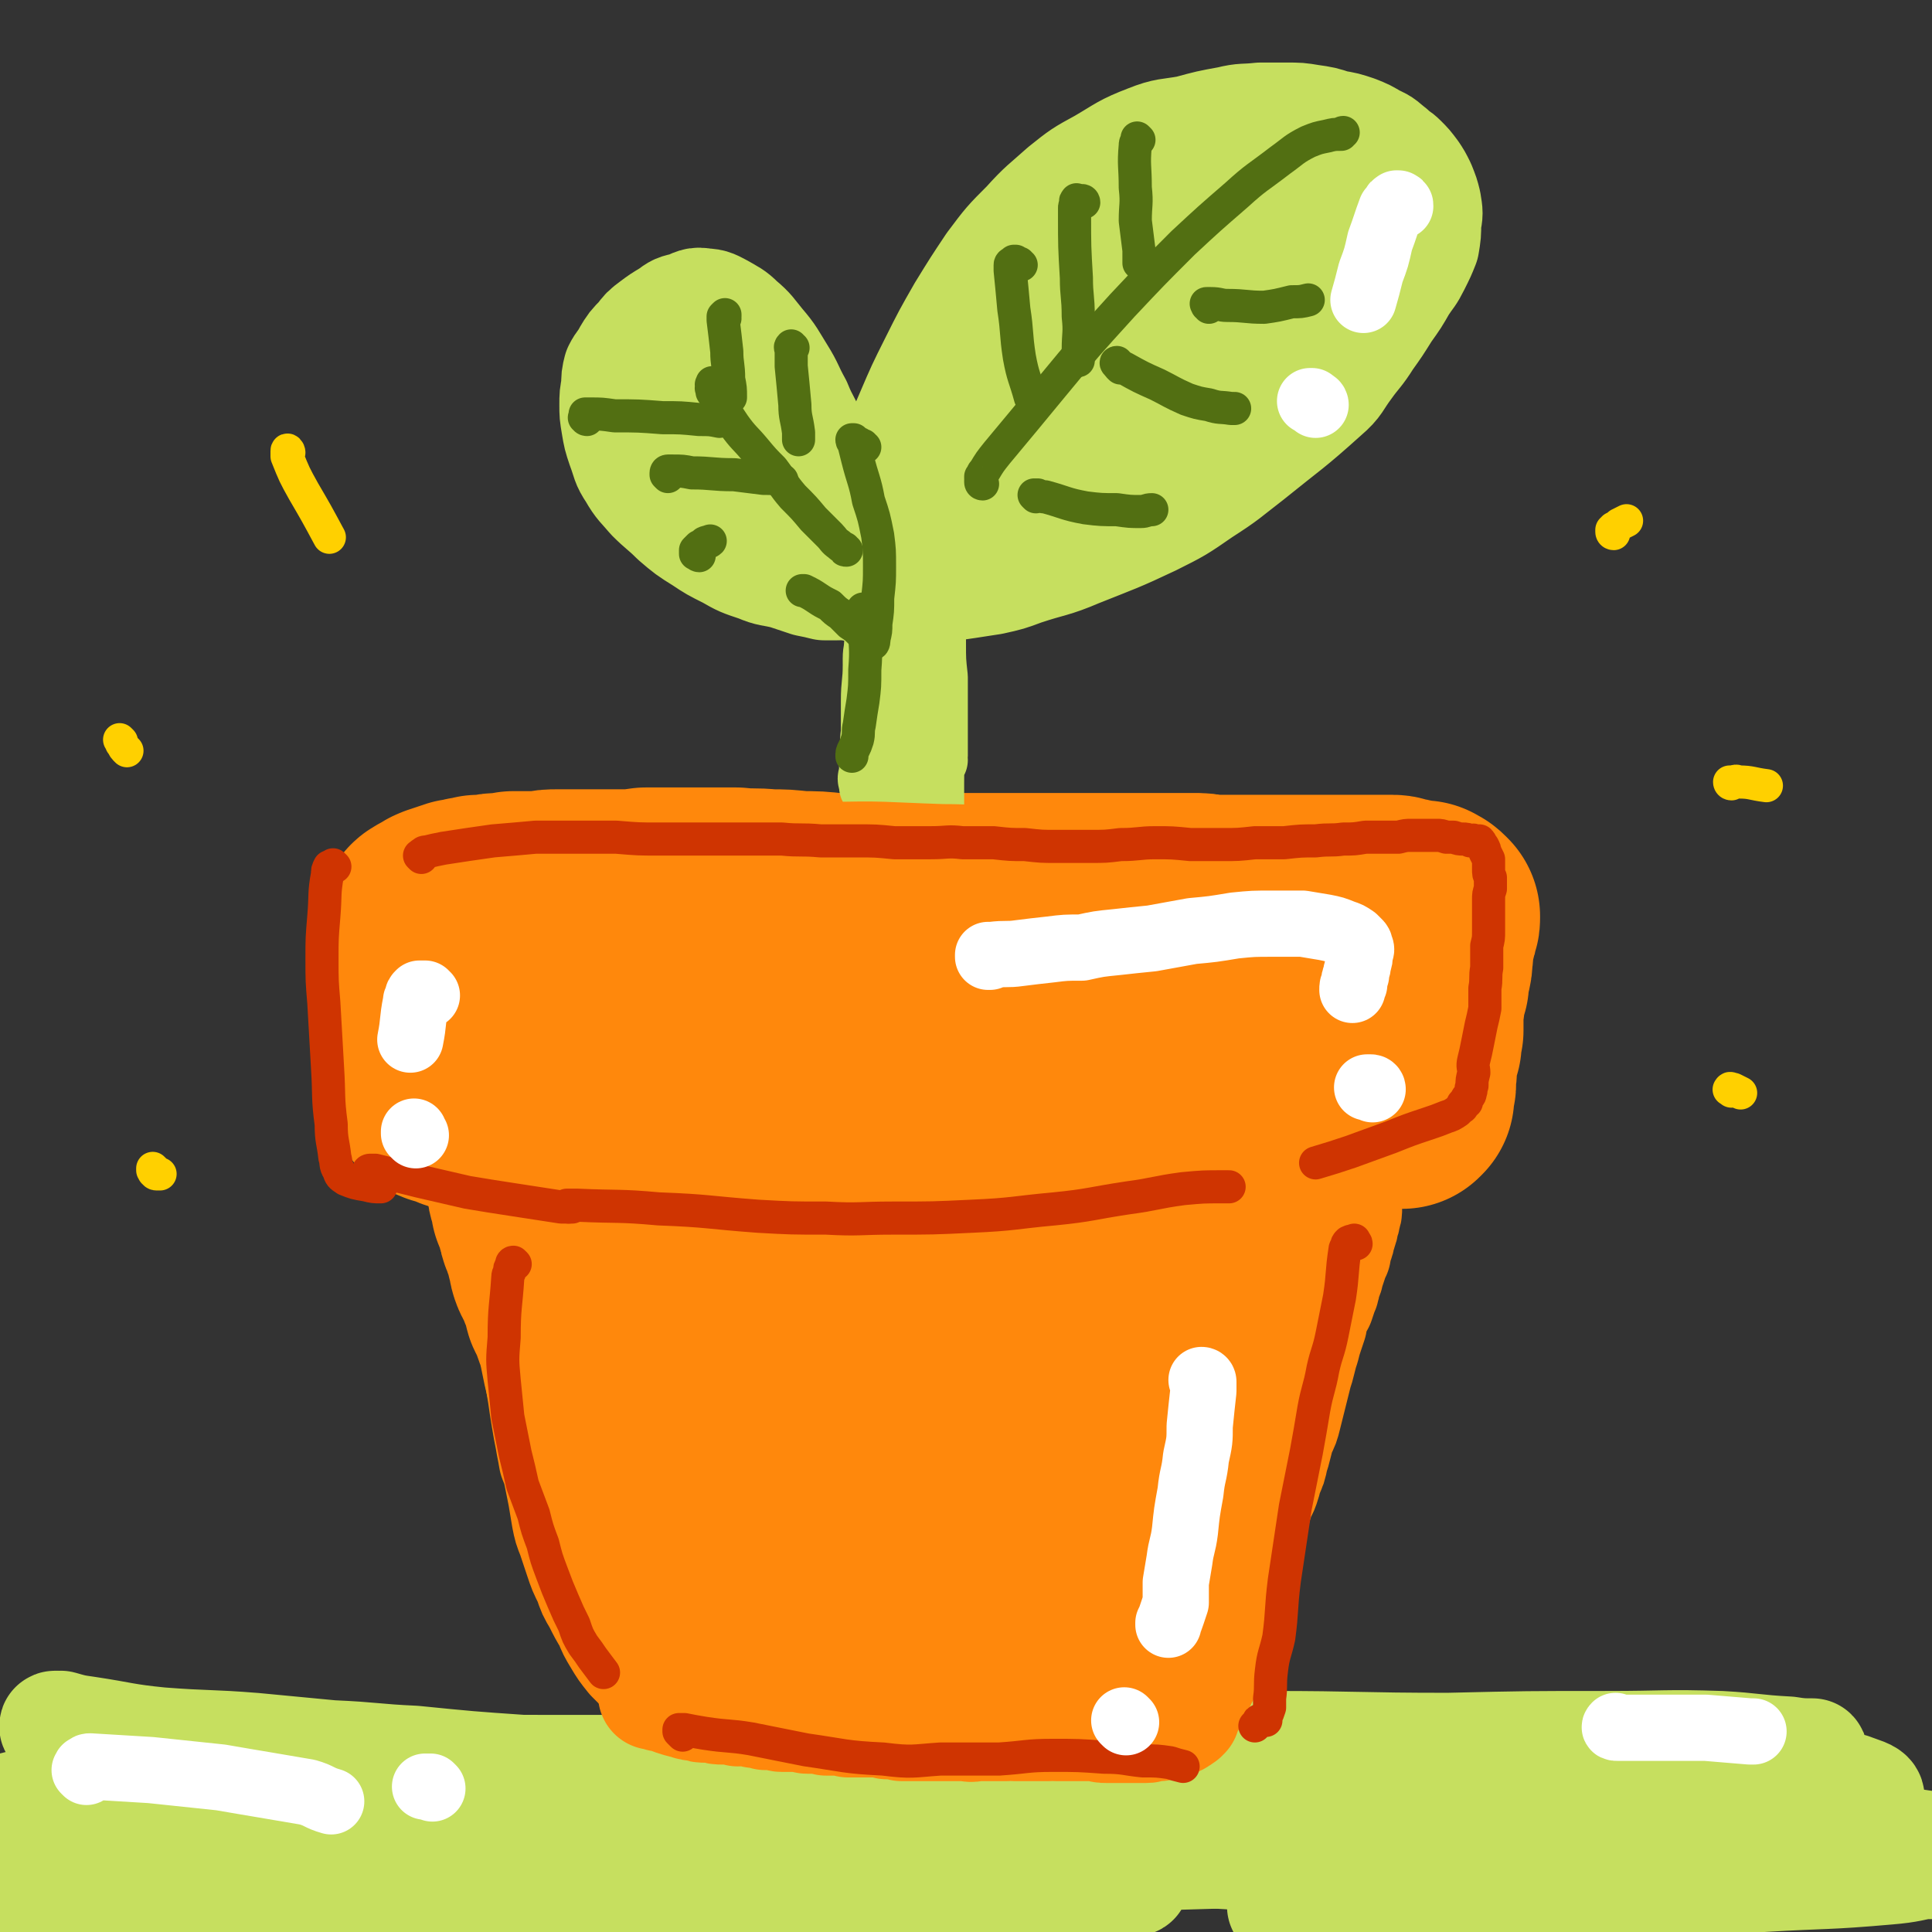 <svg viewBox='0 0 1050 1050' version='1.1' xmlns='http://www.w3.org/2000/svg' xmlns:xlink='http://www.w3.org/1999/xlink'><rect x="0" y="0" width="1050" height="1050" fill="#333333" stroke="none"/><g fill='none' stroke='rgb(198,223,95)' stroke-width='60' stroke-linecap='round' stroke-linejoin='round'><path d='M31,939c-1,0 -2,-1 -1,-1 0,0 0,0 1,0 1,1 1,0 2,0 7,2 7,2 14,3 20,3 20,4 40,6 26,2 26,1 51,3 21,2 21,2 42,4 23,1 23,2 45,3 30,3 30,3 59,5 30,1 30,1 60,3 31,1 31,1 61,3 31,2 31,2 62,5 33,4 33,5 66,8 35,4 35,4 69,7 35,4 35,5 70,8 34,4 34,4 68,7 31,3 31,2 63,4 49,4 49,4 97,8 17,1 17,2 34,2 14,1 14,1 28,0 9,0 9,-1 18,-3 3,0 3,0 5,-1 2,-1 2,-1 3,-2 0,-1 0,-2 0,-3 -1,-1 -1,-1 -2,-1 -1,0 -2,0 -3,0 -2,0 -2,0 -3,1 -5,0 -5,1 -9,1 -15,2 -15,2 -30,3 -31,3 -31,4 -62,5 -31,1 -31,1 -61,0 -40,-2 -40,-3 -79,-5 -50,-3 -50,-3 -99,-6 -48,-4 -48,-4 -97,-8 -46,-3 -46,-3 -91,-6 -49,-4 -49,-4 -99,-7 -46,-3 -46,-2 -92,-4 -42,-1 -42,-2 -84,-2 -38,-1 -38,-1 -75,-1 -25,0 -25,-1 -49,1 -11,0 -12,0 -21,2 -1,1 -2,3 -1,3 2,1 3,0 6,-1 3,-1 3,-1 7,-2 7,-1 7,-2 13,-2 19,-2 19,-2 37,-3 34,-2 34,-2 69,-3 33,-1 33,-1 66,-2 37,-1 37,-1 75,-3 43,-3 43,-4 86,-8 45,-3 45,-3 90,-6 52,-2 52,-2 104,-3 53,-1 53,-1 106,-2 48,0 48,1 97,1 43,-1 43,-1 87,-1 31,0 31,-1 61,0 18,1 18,2 37,3 6,1 8,1 13,1 1,1 -1,1 -2,1 -4,1 -4,1 -7,1 -14,0 -14,-1 -28,-1 -36,0 -36,0 -72,1 -39,0 -39,0 -78,1 -42,2 -42,3 -84,4 -51,2 -51,1 -102,2 -56,2 -56,1 -112,2 -115,2 -115,1 -229,4 -55,1 -55,1 -110,4 -70,4 -70,3 -140,9 -9,1 -10,3 -19,4 0,0 0,-1 0,-1 5,-2 5,-2 10,-3 11,-2 11,-2 22,-4 29,-5 29,-6 57,-8 51,-5 51,-4 103,-6 51,-2 51,-1 102,-1 60,0 60,0 120,0 61,1 61,1 123,2 65,1 65,1 130,2 57,1 57,1 115,3 50,2 50,4 100,6 39,2 39,2 77,3 23,0 23,1 46,0 4,0 9,0 9,-1 0,-2 -5,-3 -10,-5 -4,-1 -4,0 -8,-1 -5,0 -5,0 -11,0 -10,0 -10,-1 -19,0 -24,1 -24,1 -48,2 -40,3 -40,4 -80,6 -42,2 -42,1 -83,3 -51,1 -51,2 -101,3 -56,1 -56,0 -112,1 -60,1 -60,1 -119,2 -54,0 -54,0 -107,0 -34,1 -34,1 -68,2 -13,0 -19,1 -27,0 -2,0 3,-1 7,-1 28,-4 28,-4 56,-6 56,-4 56,-5 112,-7 65,-2 65,-1 130,-2 72,-1 72,-2 145,-1 71,2 71,3 142,7 67,4 68,3 135,9 52,5 52,8 103,15 '/><path d='M1031,1006c0,-1 0,-1 -1,-1 -8,-4 -8,-5 -17,-7 -14,-4 -15,-4 -30,-4 -35,-1 -35,-1 -70,2 -33,3 -33,4 -65,10 -31,5 -31,6 -61,12 -28,6 -28,6 -56,11 -14,3 -14,2 -28,5 -3,1 -7,2 -6,2 2,0 6,-1 12,-2 34,-2 34,-1 67,-2 44,-3 44,-3 87,-5 48,-3 48,-4 95,-7 34,-2 34,-1 68,-4 12,-1 13,-2 24,-4 1,0 0,1 0,1 -4,0 -4,0 -8,0 -14,-1 -14,-2 -29,-2 -46,-2 -46,-2 -92,-3 -55,-1 -55,-1 -111,-1 -69,-1 -69,-2 -138,0 -71,2 -71,2 -143,7 -73,4 -73,5 -146,11 -71,6 -71,6 -141,13 -59,6 -59,6 -119,13 -53,7 -55,9 -106,16 -1,0 1,0 2,0 12,-3 12,-4 23,-5 45,-6 45,-7 91,-11 62,-6 62,-5 124,-9 67,-4 67,-3 134,-7 57,-3 57,-3 114,-7 39,-2 39,-2 78,-4 17,-1 21,-2 33,-2 2,0 -2,1 -5,1 -23,0 -23,0 -47,0 -40,0 -40,0 -79,-1 -49,0 -49,-1 -98,0 -54,1 -54,2 -108,3 -55,2 -55,1 -109,3 -50,2 -50,2 -99,5 -31,2 -32,1 -63,6 -6,1 -7,2 -12,5 -1,1 -1,3 0,2 3,0 4,-3 8,-4 26,-6 26,-6 52,-10 43,-5 43,-5 86,-8 51,-5 51,-4 103,-7 54,-3 54,-3 108,-5 38,-2 38,-1 77,-2 21,-1 43,0 43,-1 0,0 -22,0 -44,-1 -42,-2 -42,-4 -84,-6 -51,-4 -51,-5 -103,-6 -53,-1 -54,-2 -107,2 -68,5 -73,4 -136,17 -5,1 -3,8 0,10 5,3 7,0 14,0 21,-1 21,0 41,-1 55,-1 55,-2 109,-4 57,-2 57,-3 113,-4 56,-2 56,-1 111,-1 5,0 5,0 10,0 '/></g>
<g fill='none' stroke='rgb(255,136,12)' stroke-width='60' stroke-linecap='round' stroke-linejoin='round'><path d='M359,922c0,-1 0,-1 -1,-1 0,-1 0,0 0,0 -1,0 -1,0 -1,0 -1,0 -1,0 -2,0 0,0 0,0 0,0 0,0 0,0 1,0 1,0 1,0 1,0 4,1 4,1 9,3 3,1 3,1 7,2 3,1 3,1 6,1 2,1 2,1 5,1 2,0 2,0 4,0 2,1 2,1 5,1 2,0 2,0 4,0 2,0 2,0 4,1 2,0 2,-1 4,0 2,0 2,0 4,0 1,1 1,1 3,1 2,0 2,0 4,1 2,0 2,0 4,0 3,0 3,1 5,1 2,0 2,0 3,0 1,0 1,0 3,0 1,0 1,0 2,0 1,0 1,0 2,0 2,0 2,1 4,1 2,0 2,0 4,0 3,0 3,0 6,1 2,0 2,0 5,0 4,0 4,0 7,1 3,0 3,0 5,0 2,0 2,0 5,0 2,0 2,0 4,0 4,0 4,0 7,1 4,0 4,0 8,1 3,0 3,0 7,0 4,0 4,0 7,0 4,0 4,0 8,0 3,0 3,0 7,0 2,0 2,0 5,0 3,0 3,1 6,0 3,0 3,0 5,0 3,0 3,0 6,0 3,0 3,0 6,0 2,-1 2,0 4,0 2,0 2,0 4,0 3,0 3,0 5,0 3,0 3,0 5,0 2,0 2,0 5,0 2,0 2,-1 4,0 3,0 3,0 5,0 2,0 2,0 5,0 2,0 2,0 5,0 2,0 2,0 4,0 2,0 2,0 4,0 2,1 2,1 4,1 3,0 3,0 5,0 2,0 2,0 4,0 2,0 2,0 4,0 2,0 2,0 3,0 2,0 2,0 3,0 1,0 1,0 3,0 1,0 1,0 2,-1 1,0 1,0 3,0 1,0 1,0 2,0 1,-1 1,-1 2,-1 0,0 0,0 1,0 2,0 2,-1 3,-1 1,0 1,0 2,-1 1,0 1,0 2,0 0,-1 0,0 1,-1 1,0 1,0 1,-1 1,0 0,0 1,0 0,-1 0,-1 1,-1 0,-1 0,-1 0,-1 0,-1 0,-1 1,-2 0,-1 0,-1 1,-2 0,-1 1,-1 1,-2 1,-1 1,-1 1,-2 1,-1 1,-1 2,-2 0,-2 0,-2 1,-4 1,-2 1,-2 2,-4 1,-2 1,-2 2,-4 1,-2 1,-2 3,-5 1,-2 1,-2 2,-4 1,-3 1,-3 1,-5 1,-2 1,-2 2,-4 0,-2 0,-2 1,-5 1,-2 1,-2 1,-4 1,-3 1,-3 1,-5 1,-3 1,-3 2,-5 1,-3 1,-3 2,-6 1,-4 2,-4 3,-8 1,-5 1,-5 2,-10 1,-5 1,-5 2,-10 1,-5 1,-5 3,-9 1,-3 1,-4 2,-7 1,-4 1,-4 2,-7 1,-4 2,-4 3,-7 1,-3 1,-3 2,-7 2,-4 2,-4 3,-9 1,-3 1,-3 2,-7 1,-4 1,-4 2,-7 2,-4 2,-4 3,-8 1,-4 1,-4 2,-8 1,-4 1,-4 2,-8 1,-4 1,-4 2,-8 1,-3 1,-3 2,-7 1,-4 1,-4 2,-7 1,-4 1,-4 2,-7 1,-3 1,-3 2,-6 0,-3 0,-3 1,-6 1,-2 1,-2 3,-5 1,-3 1,-3 2,-6 1,-2 1,-2 1,-5 1,-3 2,-3 2,-5 1,-3 1,-3 2,-6 1,-3 1,-3 2,-5 0,-3 0,-3 1,-5 1,-2 1,-2 1,-4 1,-2 1,-2 1,-3 1,-2 1,-2 1,-4 1,-2 1,-2 1,-4 1,-2 1,-2 1,-5 0,-1 0,-1 0,-3 0,-1 0,-1 0,-3 0,-2 0,-2 0,-3 0,-2 0,-2 1,-3 0,-1 -1,-1 0,-2 0,-1 0,-1 0,-2 0,-1 0,-1 0,-2 0,-1 0,-1 0,-2 0,0 0,0 0,-1 0,-2 0,-2 0,-3 1,-1 1,-1 1,-3 0,-1 0,-1 1,-3 0,-1 0,-1 0,-3 0,-1 0,-1 0,-3 0,-1 0,-1 0,-3 0,-1 0,-1 0,-2 0,-1 0,-1 0,-2 0,-1 0,-1 0,-2 0,-1 0,-1 0,-2 0,-1 0,-1 0,-2 0,-1 0,-1 0,-1 0,-1 0,-2 0,-2 -1,-1 -1,-1 -2,-1 0,-1 0,-1 -1,-1 0,-1 0,-1 -1,-1 0,-1 0,-1 -1,-1 0,-1 0,-1 -1,-1 -1,-1 -1,-1 -2,-1 -1,-1 -1,-1 -2,-1 -1,-1 -1,-1 -2,-1 -2,-1 -2,-1 -3,-1 -1,-1 -1,-1 -3,-2 -2,-1 -2,-1 -4,-1 -3,-1 -3,-1 -5,-1 -3,-1 -3,-2 -6,-2 -3,-1 -3,-1 -7,-1 -3,-1 -3,-1 -7,-1 -4,-1 -4,-1 -8,-1 -3,-1 -3,-1 -6,-1 -4,0 -4,0 -8,0 -4,-1 -4,0 -9,0 -6,0 -6,0 -12,0 -11,0 -11,0 -23,0 -6,-1 -6,-1 -11,-1 -5,0 -5,0 -10,0 -9,0 -9,0 -18,-1 -6,0 -6,0 -12,0 -7,-1 -7,-1 -13,-1 -7,0 -7,0 -13,0 -5,0 -5,0 -10,0 -6,0 -6,0 -12,0 -6,0 -6,0 -12,0 -5,0 -5,0 -10,0 -5,0 -5,0 -11,0 -6,0 -6,0 -13,1 -6,0 -6,0 -12,0 -6,0 -6,0 -12,1 -5,0 -5,0 -11,0 -5,0 -5,0 -10,0 -5,0 -5,1 -10,1 -4,0 -4,0 -9,0 -5,0 -5,0 -11,0 -4,0 -4,0 -9,0 -4,0 -4,0 -9,0 -5,0 -5,0 -9,0 -4,0 -4,0 -8,0 -5,0 -5,0 -9,0 -4,0 -4,0 -9,0 -5,0 -5,0 -9,-1 -5,0 -5,0 -9,0 -3,0 -3,0 -7,0 -2,0 -2,0 -5,0 -1,0 -1,0 -3,1 0,0 -1,0 -1,0 -1,0 -1,0 -1,1 -1,0 -1,0 -2,1 -1,0 -1,0 -2,1 0,0 -1,0 -1,1 -1,2 -1,2 -2,4 -1,3 -1,2 -1,5 -1,3 -1,3 -1,6 -1,4 -1,4 -1,9 0,3 -1,3 0,7 0,3 0,3 0,7 0,3 0,3 0,7 0,4 0,4 0,8 0,6 0,6 1,11 0,5 0,5 1,9 0,5 0,5 1,10 1,5 1,5 2,9 1,5 1,5 2,10 0,4 0,4 1,9 1,5 1,5 3,10 1,6 2,6 3,11 2,6 1,6 3,11 1,6 1,6 3,11 1,6 1,6 3,11 2,7 2,7 5,14 2,6 2,6 4,12 2,6 1,6 3,12 2,5 2,5 4,11 1,5 1,5 3,10 2,6 3,6 5,11 2,5 2,4 3,9 2,5 2,5 3,10 1,4 1,4 2,7 1,3 1,3 2,6 1,3 1,3 2,5 1,3 1,3 2,6 1,4 1,4 3,7 1,3 1,3 2,7 1,2 1,2 2,5 2,3 2,2 3,5 1,2 2,2 3,5 1,2 1,2 2,4 1,1 1,1 2,3 0,0 0,0 0,0 1,0 1,0 1,0 '/><path d='M367,923c0,0 -1,-1 -1,-1 0,0 1,0 1,0 -1,0 -1,0 -1,-1 -1,0 0,0 -1,0 0,-1 0,-1 0,-1 -1,0 -1,0 -1,0 -1,0 0,-1 -1,-1 0,-1 0,-1 -1,-1 -1,-1 -1,-1 -2,-1 -4,-3 -4,-3 -7,-6 -5,-5 -5,-5 -10,-10 -4,-5 -4,-5 -7,-10 -3,-5 -3,-5 -5,-10 -3,-5 -3,-5 -6,-11 -3,-5 -3,-5 -5,-11 -3,-6 -3,-6 -5,-12 -2,-6 -2,-6 -4,-12 -2,-5 -2,-5 -3,-10 -1,-6 -1,-6 -2,-12 -1,-5 -1,-5 -2,-10 -1,-5 -1,-5 -3,-10 -1,-6 -1,-5 -2,-11 -1,-5 -1,-5 -2,-11 -1,-6 -1,-6 -2,-13 -1,-6 -1,-6 -2,-12 -1,-6 -1,-6 -2,-12 -1,-6 0,-6 -1,-12 -1,-5 -1,-5 -1,-10 0,-5 -1,-5 -1,-10 0,-5 0,-5 0,-10 -1,-4 -1,-4 -1,-9 0,-5 1,-5 0,-9 0,-4 0,-4 0,-8 0,-4 0,-4 0,-7 0,-3 -1,-3 -2,-6 0,-3 0,-3 0,-5 1,-3 2,-3 3,-5 3,-2 3,-2 6,-4 2,-3 2,-3 5,-5 4,-2 4,-3 8,-5 5,-2 5,-2 10,-4 6,-1 6,-1 12,-3 8,-1 8,-1 16,-3 9,-1 9,0 17,-1 11,-1 11,-1 22,-2 13,-1 13,-1 26,-2 16,-1 16,-1 32,-2 18,-1 18,-1 36,-3 18,-1 18,-1 37,-3 19,-1 19,-1 37,-2 17,-1 17,-1 34,0 14,0 14,0 27,1 9,1 9,1 17,3 5,0 5,0 10,1 0,1 1,1 1,2 -1,0 -1,0 -2,0 -2,0 -2,0 -4,0 -4,-1 -4,-1 -7,-1 -3,-1 -3,-1 -6,-2 -5,-1 -5,-2 -9,-3 -6,-2 -6,-2 -12,-4 -7,-2 -7,-2 -14,-3 -10,-2 -10,-2 -20,-2 -10,-1 -10,0 -21,0 -24,0 -24,0 -48,0 -13,0 -13,1 -26,1 -13,-1 -13,-2 -26,-3 -12,-1 -12,-1 -25,-1 -10,1 -10,1 -20,2 -6,1 -6,1 -12,2 -4,1 -5,1 -9,3 -3,2 -3,3 -5,7 0,0 -1,1 0,1 0,1 1,1 1,1 1,1 1,1 1,1 '/><path d='M300,677c0,0 -1,-1 -1,-1 -1,-1 -1,0 -1,-1 -1,0 -1,0 -2,-1 -1,-1 -1,-1 -2,-2 -1,-1 -1,-1 -2,-3 -4,-5 -4,-4 -8,-9 -3,-4 -3,-4 -5,-7 -2,-3 -2,-3 -3,-7 -1,-2 0,-2 -1,-5 0,-3 0,-3 -1,-6 0,-2 -1,-2 -2,-5 -1,-2 -1,-2 -1,-4 -1,-2 -2,-2 -2,-4 0,-3 0,-3 0,-5 0,-2 0,-2 0,-4 0,-1 0,-1 0,-2 0,0 0,-1 0,-1 1,-1 1,-1 2,-1 1,-1 1,-1 2,-1 2,-1 2,-1 4,-1 2,-1 2,-1 5,-2 4,-1 4,-1 8,-2 4,0 4,-1 9,-1 5,-1 5,-1 10,-2 6,0 6,-1 12,0 6,0 6,0 12,0 8,1 8,1 15,1 9,0 9,0 18,0 9,1 9,0 17,1 9,0 9,0 17,1 9,0 9,0 18,0 9,0 9,0 17,0 9,1 9,0 18,1 9,0 9,0 19,1 9,1 9,1 18,2 9,1 9,1 19,2 8,1 8,1 16,2 7,0 7,0 14,1 5,0 5,0 10,0 3,1 3,1 6,1 1,0 3,0 3,0 -1,0 -3,0 -5,0 -3,0 -3,0 -7,0 -4,-1 -4,-1 -8,-1 -3,0 -3,0 -7,-1 -2,0 -2,0 -4,0 '/></g>
<g fill='none' stroke='rgb(255,136,12)' stroke-width='120' stroke-linecap='round' stroke-linejoin='round'><path d='M489,682c0,0 0,0 -1,-1 -1,-1 -1,-1 -2,-2 -1,0 -1,0 -2,-1 -1,-1 -1,-1 -2,-2 -4,-2 -4,-2 -7,-3 -7,-3 -7,-3 -14,-5 -7,-2 -7,-3 -15,-3 -8,-1 -8,-2 -17,-1 -8,2 -8,2 -15,6 -8,4 -9,4 -15,10 -7,7 -7,7 -11,16 -4,10 -4,10 -5,21 0,10 0,10 3,20 3,9 2,10 9,17 8,10 9,11 21,16 13,6 14,7 29,7 19,0 20,-1 38,-6 20,-5 21,-6 39,-15 17,-8 18,-8 33,-20 13,-11 14,-12 24,-26 7,-12 8,-13 9,-26 2,-14 2,-16 -4,-28 -6,-12 -7,-13 -18,-22 -12,-9 -13,-9 -28,-13 -18,-5 -19,-4 -38,-4 -19,1 -19,1 -37,6 -18,4 -18,4 -35,12 -14,6 -14,6 -26,16 -9,8 -10,8 -16,19 -5,9 -5,11 -5,22 0,13 1,14 6,26 6,13 7,14 16,25 11,13 12,14 25,23 16,10 16,11 34,17 19,7 20,7 39,8 21,2 21,2 41,0 19,-3 19,-3 37,-10 14,-6 15,-7 27,-17 9,-9 10,-10 14,-22 5,-12 5,-14 2,-26 -3,-16 -4,-17 -13,-30 -10,-14 -11,-15 -25,-25 -16,-12 -16,-12 -35,-19 -18,-7 -18,-7 -38,-8 -18,-1 -19,0 -36,4 -17,4 -18,4 -32,13 -13,9 -14,9 -23,22 -9,13 -10,14 -14,29 -5,16 -5,17 -6,33 0,17 0,17 3,34 3,16 3,16 8,31 6,16 6,16 15,31 8,13 8,14 19,24 9,9 10,10 22,14 13,4 15,4 28,2 16,-3 17,-4 31,-12 15,-8 15,-9 26,-20 12,-12 12,-12 20,-27 7,-12 8,-13 10,-26 2,-12 2,-14 -2,-25 -4,-12 -5,-13 -14,-22 -10,-10 -11,-10 -24,-16 -15,-5 -15,-5 -31,-6 -17,-1 -18,-1 -35,3 -17,4 -18,4 -34,12 -14,7 -15,7 -27,18 -9,8 -10,9 -16,20 -6,10 -6,11 -7,22 -1,9 -1,10 2,20 3,9 3,9 9,18 7,10 8,9 16,18 9,8 9,9 19,15 10,6 10,6 21,9 10,2 11,2 22,0 13,-1 13,-2 25,-7 12,-5 12,-6 23,-13 11,-8 11,-8 21,-17 9,-9 9,-9 18,-19 8,-9 8,-9 15,-18 8,-9 7,-10 14,-19 7,-10 7,-9 13,-19 5,-10 6,-9 11,-20 4,-10 4,-10 8,-20 3,-9 2,-10 4,-19 1,-7 1,-7 2,-15 0,-4 0,-4 -1,-9 0,-2 0,-3 -2,-4 0,0 -1,0 -2,2 -2,2 -2,3 -3,6 -3,5 -2,5 -5,11 -5,10 -5,10 -9,20 -6,13 -6,13 -12,27 -6,17 -6,17 -12,35 -5,16 -5,16 -9,33 -3,11 -3,12 -5,23 -1,7 0,7 -2,14 0,3 -1,2 -2,5 -1,1 -1,1 -1,1 0,1 0,1 0,1 0,2 0,2 1,4 1,2 1,2 3,3 1,1 2,2 3,2 1,0 1,-1 2,-2 2,-2 1,-2 3,-4 3,-3 3,-3 6,-6 5,-4 5,-3 10,-7 7,-5 7,-5 13,-11 9,-8 10,-7 17,-16 12,-16 13,-17 22,-35 10,-19 11,-19 17,-40 4,-10 2,-10 3,-21 1,-9 0,-9 0,-19 0,-9 0,-9 1,-19 0,-7 0,-7 0,-15 0,-3 1,-3 0,-7 0,-2 0,-2 0,-3 0,0 0,1 0,1 -1,2 -1,2 -1,3 0,2 0,2 -1,4 0,3 -1,3 -2,6 -2,7 -2,7 -3,13 -3,11 -2,11 -5,22 -4,15 -4,15 -8,31 -6,17 -7,17 -12,35 -6,18 -7,17 -12,35 -7,21 -6,21 -12,41 -4,16 -6,16 -8,31 -1,5 -1,5 0,10 1,2 1,2 2,3 1,1 2,1 3,0 0,-1 0,-1 0,-3 0,-3 -1,-3 0,-6 2,-6 3,-6 6,-12 4,-7 5,-7 9,-14 7,-12 7,-12 12,-25 5,-12 5,-12 8,-24 4,-13 4,-13 7,-26 3,-12 3,-12 5,-24 1,-11 1,-11 2,-22 1,-8 0,-8 0,-17 0,-6 0,-6 -1,-11 0,-1 0,-1 0,-1 '/><path d='M371,869c0,-1 0,-1 -1,-1 0,-1 0,0 -1,0 0,-1 0,-1 -1,-1 0,0 0,0 0,-1 -1,0 -1,1 -2,0 0,0 0,0 -1,-1 0,0 0,0 -1,-1 0,0 -1,0 -1,-1 -1,-1 0,-1 -1,-2 -1,-1 -1,0 -2,-2 -3,-6 -2,-6 -5,-13 -3,-5 -3,-5 -5,-10 -2,-4 -1,-5 -2,-9 -2,-5 -2,-5 -4,-9 -2,-4 -2,-4 -3,-8 -1,-4 -1,-4 -2,-8 -1,-4 -1,-4 -1,-8 -1,-4 -1,-4 -2,-8 -1,-5 -2,-5 -4,-11 -1,-5 -1,-5 -3,-11 -2,-5 -2,-5 -3,-10 -1,-5 -2,-5 -3,-10 -1,-4 -1,-4 -2,-9 -1,-5 -1,-5 -2,-9 -1,-5 -2,-5 -3,-9 -2,-5 -2,-5 -4,-9 -1,-4 -1,-4 -2,-8 -2,-4 -2,-4 -3,-7 -1,-3 -2,-3 -3,-6 -1,-3 0,-3 -1,-5 -1,-3 -1,-3 -1,-5 -1,-3 -1,-3 -2,-5 0,-2 -1,-2 -1,-3 -1,-2 -1,-2 -1,-4 -1,-2 -1,-2 -1,-4 -1,-1 -1,-1 -1,-3 -1,-2 -1,-2 -2,-4 0,-2 0,-2 -1,-5 -1,-3 -1,-3 -1,-5 -1,-3 -1,-3 -1,-6 -1,-3 -1,-3 -2,-5 0,-2 0,-3 0,-5 -1,-2 -1,-2 -2,-3 0,-2 0,-2 -1,-4 0,-1 -1,-1 -1,-3 -1,-1 -1,-1 -1,-3 -1,-2 -1,-2 -2,-4 0,-1 0,-1 -1,-2 0,-1 0,-1 -1,-3 0,0 0,0 0,0 0,-1 0,-1 0,-1 0,0 0,0 0,0 '/><path d='M283,602c0,0 0,-1 -1,-1 0,0 0,0 0,-1 -1,0 -1,0 -2,-1 0,0 0,0 -1,-1 -1,0 -1,0 -2,0 -1,-1 -1,0 -3,0 -3,0 -3,0 -6,0 -2,0 -2,0 -4,1 -1,0 -1,0 -3,0 -1,0 -1,0 -2,-1 -1,0 -1,0 -2,-1 -1,0 -1,0 -2,0 -1,0 -1,0 -2,0 -1,0 -1,1 -2,1 0,0 -1,0 -1,0 -1,-1 -1,-1 -2,-1 0,0 0,-1 -1,-1 0,0 0,0 -1,-1 0,0 0,0 0,0 -1,0 -1,0 -1,0 0,0 0,0 0,0 -1,0 -1,0 -1,0 0,0 0,0 -1,0 0,0 0,0 0,0 -1,0 -1,0 -1,0 -1,0 -1,0 -2,-1 0,0 0,0 -1,0 0,0 1,-1 1,-1 0,-1 0,-1 0,-1 0,-1 0,-1 0,-1 0,-1 0,-1 0,-1 0,-1 0,-1 0,-1 -1,-1 -1,-1 -1,-2 0,-1 0,-1 -1,-2 0,-1 0,-1 0,-2 0,-2 0,-2 0,-3 0,-1 0,-1 0,-3 0,-1 1,-1 0,-3 0,-1 0,-1 0,-2 -1,-1 -1,-1 -1,-2 -1,-2 -1,-2 -1,-3 -1,-2 -1,-2 -1,-3 -1,-1 -1,-1 -1,-3 0,-1 0,-1 0,-3 0,-2 0,-2 0,-3 0,-1 0,-1 0,-3 0,-1 0,-1 0,-3 0,-1 0,-1 0,-2 0,-2 0,-2 0,-3 0,-2 0,-2 0,-3 0,-1 0,-1 0,-3 0,-1 0,-1 -1,-3 0,-1 0,-1 0,-2 0,-2 0,-2 0,-3 0,-1 0,-1 0,-3 0,-1 0,-1 0,-2 0,-1 0,-1 0,-2 0,0 0,0 0,-1 0,-1 0,-1 0,-2 0,-1 0,-1 0,-2 0,-1 0,-1 0,-2 0,-1 0,-1 0,-2 0,-1 0,-1 0,-2 0,0 0,0 0,0 0,-1 0,-1 0,-2 0,0 0,0 0,-1 0,0 0,0 0,-1 0,0 0,0 0,-1 0,0 0,0 0,-1 0,0 0,0 0,-1 0,0 0,0 0,0 0,-1 0,-1 0,-1 0,-1 0,-1 0,-1 0,-1 0,-1 0,-1 0,-1 1,-1 1,-1 0,0 0,0 0,0 1,0 1,0 1,0 0,-1 0,-1 1,-1 1,-1 1,-1 2,-1 1,-1 1,-1 1,-1 1,-1 1,0 2,-1 2,0 2,0 3,-1 1,0 1,0 3,-1 2,0 2,0 3,-1 2,0 2,0 5,-1 2,0 2,0 5,-1 3,0 3,0 5,0 4,-1 4,-1 7,-1 3,0 3,0 7,-1 4,0 4,0 7,0 4,0 4,0 8,0 5,-1 5,-1 9,-1 5,0 5,0 11,0 5,0 5,0 11,0 6,0 6,0 13,0 6,0 6,0 13,-1 8,0 8,0 16,0 8,0 8,0 16,0 8,0 8,0 17,0 9,1 9,0 18,1 8,0 8,0 17,1 9,0 9,0 18,1 8,0 8,0 17,0 7,0 7,0 14,0 6,0 6,0 12,0 5,0 5,0 11,0 5,0 5,0 11,0 6,0 6,0 12,0 7,0 7,0 14,0 6,0 6,0 12,0 6,0 6,0 11,0 6,0 6,0 11,0 6,0 6,0 12,0 6,0 6,0 12,0 6,0 6,0 12,0 6,0 6,0 12,0 6,0 6,0 12,0 5,0 5,0 10,0 5,0 5,0 9,1 5,0 5,0 10,0 5,0 5,0 10,0 4,0 4,0 9,0 4,0 4,0 8,0 4,0 4,0 9,0 4,0 4,0 7,0 4,0 4,0 7,0 3,0 3,0 6,0 3,0 3,0 6,0 3,0 3,0 6,0 2,0 2,0 5,0 2,0 2,0 5,0 2,0 2,0 5,0 2,0 2,0 4,0 2,0 2,0 3,0 2,0 2,1 3,1 2,0 2,0 5,1 2,0 2,0 4,1 2,0 2,0 4,0 1,1 1,1 1,1 1,0 1,0 2,1 0,0 0,0 1,1 0,0 0,0 0,1 0,0 0,0 0,0 0,1 0,1 -1,3 0,2 0,2 -1,4 -1,3 -1,3 -1,6 -1,4 0,4 -1,7 0,4 0,4 -1,8 -1,3 -1,3 -1,7 -1,3 -1,3 -2,7 0,3 0,3 -1,6 0,3 0,3 0,7 0,3 0,3 0,6 -1,3 -1,3 -1,7 -1,3 -1,3 -2,6 0,3 0,3 -1,6 0,2 1,2 0,5 0,2 0,2 0,4 0,2 0,2 -1,4 0,1 0,1 0,2 0,1 0,1 0,2 -1,1 -1,1 -1,1 -2,0 -2,0 -4,0 -5,0 -5,0 -10,-1 -7,0 -7,0 -14,0 -9,0 -9,-1 -18,0 -10,0 -10,0 -20,2 -11,1 -11,2 -22,4 -13,2 -13,2 -25,4 -10,2 -10,2 -20,3 '/><path d='M299,556c0,0 -1,0 -1,-1 0,-1 0,-1 1,-1 0,-1 0,-1 0,-1 2,0 2,0 3,0 13,1 13,1 26,2 27,1 27,2 54,3 39,1 39,0 78,0 30,0 30,-2 60,-1 67,0 67,0 134,2 25,1 25,2 51,2 25,0 27,0 50,-1 1,0 -1,-1 -2,-1 -4,-1 -4,-1 -8,-1 -7,-1 -7,-1 -14,0 -17,0 -17,0 -33,0 -33,1 -33,0 -65,1 -31,1 -31,2 -62,3 -48,1 -48,1 -96,3 -29,1 -30,0 -59,1 -2,0 -2,1 -4,1 '/></g>
<g fill='none' stroke='rgb(198,223,95)' stroke-width='36' stroke-linecap='round' stroke-linejoin='round'><path d='M508,413c0,-1 0,-1 -1,-1 0,-1 1,0 1,-1 0,0 0,0 0,-1 0,0 0,0 0,-1 0,-1 0,-1 0,-1 0,-1 0,-1 0,-2 0,-1 0,-1 0,-3 0,-7 0,-7 0,-14 0,-10 0,-10 0,-21 -1,-9 -1,-9 -1,-19 0,-8 0,-8 -1,-15 0,-6 0,-6 0,-12 0,-2 0,-3 0,-4 0,-1 1,0 1,0 0,3 0,3 0,6 -1,6 -1,6 -1,11 0,8 0,8 1,15 0,9 0,9 0,17 0,10 0,10 0,20 0,20 -1,20 -1,39 -1,7 -1,7 -1,14 1,4 1,4 1,8 0,1 0,1 0,3 0,0 0,1 0,0 0,-2 0,-3 0,-6 0,-4 0,-4 0,-9 0,-6 0,-6 0,-12 0,-8 0,-8 0,-15 0,-10 0,-10 -1,-19 0,-9 0,-9 -2,-18 -1,-8 -1,-8 -2,-16 -1,-6 -1,-6 -2,-12 0,-3 0,-3 -1,-7 0,0 0,0 0,0 0,1 0,2 1,3 0,3 0,3 0,6 0,5 1,5 1,9 0,6 0,6 1,12 0,9 2,9 0,18 -1,9 -4,9 -6,18 -2,9 -1,9 -3,18 -2,8 -2,8 -5,15 -2,5 -2,5 -3,9 -1,3 -1,3 -2,5 0,1 -1,1 -1,0 0,0 0,-1 0,-2 1,-3 1,-3 2,-6 1,-7 1,-7 2,-13 2,-9 2,-9 3,-18 2,-10 3,-10 3,-20 0,-10 -1,-10 -2,-20 -2,-9 -1,-9 -3,-18 -2,-6 -3,-6 -5,-11 -1,-3 -1,-3 -2,-6 0,0 0,1 0,1 -1,2 -1,2 -1,4 0,3 0,3 -1,6 0,6 -1,6 -1,11 0,7 0,7 1,13 0,8 1,8 1,17 1,8 1,8 1,16 0,7 0,7 -1,13 -1,4 -1,4 -2,8 -1,1 -1,2 -2,2 0,1 0,0 0,-1 -1,-3 -1,-3 0,-5 0,-5 0,-5 0,-9 1,-7 0,-7 1,-14 0,-9 0,-9 0,-17 0,-10 1,-10 1,-19 1,-7 0,-7 1,-14 1,-5 1,-5 1,-9 1,-2 1,-2 1,-3 '/></g>
<g fill='none' stroke='rgb(198,223,95)' stroke-width='60' stroke-linecap='round' stroke-linejoin='round'><path d='M498,323c0,0 -1,-1 -1,-1 0,0 1,0 1,0 1,0 1,0 1,-1 1,0 1,-1 2,-1 6,-1 6,0 12,-1 6,-1 6,-1 13,-2 6,-1 7,-1 13,-2 9,-2 9,-2 17,-5 15,-5 16,-4 30,-10 20,-8 21,-8 40,-17 14,-7 14,-7 27,-16 14,-9 13,-9 26,-19 21,-17 21,-16 41,-34 7,-6 6,-7 12,-15 5,-7 6,-7 11,-15 5,-7 5,-7 10,-15 5,-7 5,-7 9,-14 4,-6 4,-5 7,-11 3,-6 3,-6 5,-11 1,-6 1,-6 1,-12 1,-5 1,-5 0,-11 -1,-4 -1,-4 -3,-9 -2,-4 -2,-4 -4,-7 -3,-4 -3,-4 -6,-7 -3,-3 -3,-2 -6,-5 -4,-3 -4,-4 -9,-6 -5,-3 -5,-3 -10,-5 -6,-2 -6,-2 -12,-3 -6,-2 -6,-2 -13,-3 -6,-1 -6,-1 -13,-1 -7,0 -7,0 -14,0 -9,1 -9,0 -17,2 -11,2 -11,2 -22,5 -11,2 -12,1 -22,5 -13,5 -13,6 -25,13 -11,6 -11,6 -21,14 -10,9 -11,9 -20,19 -10,10 -10,10 -19,22 -8,12 -8,12 -16,25 -8,14 -8,14 -15,28 -7,14 -7,14 -13,28 -6,14 -6,14 -12,28 -5,12 -5,12 -9,24 -4,9 -4,9 -6,18 -2,7 -3,7 -4,14 0,4 0,4 1,7 0,2 0,3 1,3 2,1 2,0 4,-1 3,-2 3,-2 6,-4 6,-5 6,-5 13,-10 10,-8 10,-8 20,-16 12,-10 12,-11 25,-21 16,-13 15,-14 31,-26 18,-15 19,-15 37,-29 17,-14 17,-13 33,-27 15,-12 15,-12 28,-26 12,-11 12,-10 23,-23 9,-9 9,-9 16,-20 5,-8 5,-8 8,-17 1,-4 2,-5 1,-9 0,-2 -2,-3 -4,-4 -5,0 -6,0 -10,2 -10,2 -10,2 -18,5 -14,6 -14,6 -27,13 -17,10 -17,10 -33,21 -20,14 -20,14 -39,30 -18,16 -18,16 -35,34 -15,15 -15,15 -28,32 -9,12 -11,12 -17,26 -5,15 -7,19 -5,32 1,4 6,3 10,1 10,-2 11,-3 20,-9 16,-10 16,-10 31,-21 19,-13 19,-13 37,-27 20,-14 19,-14 39,-29 17,-13 18,-13 36,-27 14,-11 14,-10 28,-22 10,-8 10,-8 19,-17 5,-5 6,-5 10,-11 1,-2 1,-4 0,-5 -2,-1 -4,0 -7,1 -7,2 -7,2 -14,5 -11,6 -11,6 -23,12 -15,9 -15,9 -31,19 -17,11 -17,11 -34,23 -19,13 -19,13 -37,27 -15,11 -16,11 -29,24 -9,10 -10,11 -16,23 -4,7 -5,9 -3,16 1,5 3,8 9,8 11,1 12,0 24,-5 19,-8 19,-9 37,-20 24,-14 23,-14 46,-30 21,-15 21,-15 41,-32 17,-14 17,-14 32,-30 10,-11 11,-11 18,-24 4,-8 5,-9 4,-17 0,-6 -1,-8 -6,-11 -6,-3 -8,-3 -15,-3 -10,1 -11,1 -20,5 -13,4 -13,4 -25,11 -15,9 -16,8 -30,19 -15,12 -15,12 -28,26 -14,14 -14,15 -27,30 -2,3 -2,4 -5,7 '/><path d='M467,306c0,-1 -1,-1 -1,-1 -1,-1 -1,-1 -1,-1 0,-1 -1,0 -1,-1 -1,-1 -1,-1 -2,-2 -1,-2 -1,-2 -1,-3 -3,-10 -3,-10 -6,-20 -3,-10 -3,-10 -6,-20 -4,-9 -3,-9 -7,-18 -4,-11 -5,-10 -9,-20 -5,-9 -4,-9 -9,-17 -5,-8 -5,-9 -11,-16 -5,-6 -5,-7 -11,-12 -4,-4 -5,-4 -10,-7 -4,-2 -5,-3 -9,-3 -5,-1 -5,0 -10,2 -5,1 -5,1 -9,4 -5,3 -5,3 -9,6 -4,3 -4,3 -7,7 -4,4 -4,4 -7,9 -2,4 -3,4 -5,8 -1,4 -1,4 -1,9 -1,5 -1,5 -1,10 0,5 0,5 1,11 1,6 1,6 3,12 3,8 2,8 6,14 4,7 5,7 10,13 6,6 7,6 13,12 7,6 7,6 15,11 6,4 6,4 14,8 7,4 7,4 16,7 7,3 7,2 15,4 6,2 6,2 12,4 5,1 5,1 9,2 3,0 3,0 7,0 2,0 2,0 4,-1 1,0 1,0 3,-1 0,0 0,0 1,0 0,-1 0,-1 0,-1 0,-1 0,-1 -1,-2 -1,-1 -1,-1 -2,-2 -2,-4 -2,-4 -5,-7 -4,-6 -4,-6 -8,-11 -6,-7 -6,-7 -12,-13 -9,-10 -9,-10 -18,-20 -11,-12 -11,-12 -22,-24 -8,-9 -8,-10 -17,-18 -2,-2 -3,-2 -5,-2 -1,0 -2,0 -3,1 0,2 0,2 0,4 0,3 1,3 1,5 1,4 1,4 2,7 2,4 2,5 4,9 2,6 2,6 6,11 4,6 3,6 8,11 4,5 4,5 9,9 5,4 5,4 11,7 4,2 4,1 8,3 '/></g>
<g fill='none' stroke='rgb(255,136,12)' stroke-width='60' stroke-linecap='round' stroke-linejoin='round'><path d='M376,475c0,0 -1,-1 -1,-1 0,0 1,0 1,-1 2,0 2,0 4,-1 11,-2 11,-2 23,-3 23,-2 23,-3 46,-3 31,-1 31,0 63,1 18,0 18,1 35,2 20,0 20,0 41,1 18,0 19,0 37,0 8,1 8,1 15,1 '/></g>
<g fill='none' stroke='rgb(82,111,18)' stroke-width='18' stroke-linecap='round' stroke-linejoin='round'><path d='M534,263c0,0 -1,0 -1,-1 0,0 0,0 0,-1 1,0 0,0 0,-1 0,0 0,0 0,-1 1,0 0,0 1,-1 0,-1 0,-1 1,-2 3,-5 3,-5 7,-10 15,-18 15,-18 29,-35 19,-23 19,-23 39,-45 16,-17 16,-17 33,-34 14,-13 14,-13 29,-26 11,-10 11,-9 24,-19 7,-5 7,-6 15,-10 5,-2 5,-2 10,-3 4,-1 4,-1 8,-1 0,0 0,-1 1,-1 '/><path d='M619,76c0,0 -1,-1 -1,-1 0,0 0,1 0,1 -1,2 -1,2 -1,3 -1,11 0,11 0,23 1,9 0,9 0,18 1,8 1,8 2,16 0,4 0,4 0,7 '/><path d='M589,110c0,0 0,-1 -1,-1 0,0 0,0 0,0 -1,0 -1,0 -1,0 -1,0 -1,0 -1,0 -1,0 -1,-1 -1,0 -1,0 0,1 0,2 -1,1 -1,1 -1,2 0,2 0,2 0,4 0,17 0,17 1,34 0,10 1,10 1,21 1,9 0,9 0,18 0,3 0,3 0,6 '/><path d='M555,144c-1,0 -1,-1 -1,-1 -1,0 -1,1 -1,0 0,0 0,0 -1,-1 0,0 0,0 -1,0 0,0 0,0 -1,1 0,0 -1,0 -1,1 0,1 0,1 0,3 1,10 1,10 2,21 2,13 1,13 3,26 2,11 3,11 6,22 '/><path d='M563,270c0,0 0,0 -1,-1 0,0 0,0 0,0 1,0 1,0 2,0 2,1 2,1 4,1 11,3 11,4 22,6 8,1 9,1 17,1 7,1 7,1 13,1 3,0 3,-1 6,-1 '/><path d='M608,198c-1,0 -2,-1 -1,-1 0,0 0,1 1,2 0,0 0,0 1,1 1,0 1,0 2,0 9,5 9,5 18,9 8,4 7,4 16,8 6,2 6,2 12,3 6,2 6,1 12,2 1,0 1,0 2,0 '/><path d='M657,167c0,0 0,-1 -1,-1 0,0 0,0 0,0 0,-1 -1,-1 0,-1 0,0 0,0 1,0 0,0 0,0 1,0 5,0 5,1 9,1 10,0 10,1 20,1 7,-1 7,-1 15,-3 5,0 5,0 9,-1 '/><path d='M388,209c0,0 0,-1 -1,-1 0,0 0,0 0,1 -1,0 0,0 0,1 0,1 -1,1 0,1 0,1 0,1 0,2 6,9 6,9 12,18 5,7 6,7 11,13 5,6 5,6 10,11 6,8 5,8 11,15 6,6 6,6 11,12 5,5 5,5 9,9 2,2 2,3 5,5 1,1 1,1 3,2 0,1 0,1 1,1 '/><path d='M394,173c0,0 0,-1 -1,-1 0,0 1,0 1,0 0,0 0,-1 0,-1 0,0 0,0 -1,1 0,0 0,0 0,0 0,1 0,1 0,2 1,8 1,8 2,17 0,7 1,7 1,15 1,5 1,5 1,10 '/><path d='M431,189c-1,0 -1,-1 -1,-1 -1,1 0,1 0,2 0,1 0,1 0,2 0,4 0,4 0,7 1,10 1,10 2,21 0,7 1,7 2,15 0,2 0,2 0,4 '/><path d='M319,228c-1,0 -1,-1 -1,-1 -1,0 0,0 0,0 0,-1 0,-1 0,-1 0,-1 0,-1 0,-1 0,0 0,0 1,0 1,0 1,0 2,0 6,0 6,0 13,1 13,0 13,0 26,1 10,0 10,0 20,1 6,0 6,0 11,1 '/><path d='M363,259c0,0 -1,-1 -1,-1 0,0 0,0 0,0 0,0 0,-1 0,-1 0,0 0,-1 1,-1 1,0 1,0 2,0 6,0 6,0 11,1 11,0 11,1 23,1 8,1 8,1 16,2 5,0 5,0 10,1 '/><path d='M380,302c0,0 -1,0 -1,-1 -1,0 -1,0 -1,0 0,-1 0,-1 0,-1 0,-1 0,-1 0,-1 1,-1 1,-1 2,-2 2,-1 2,-1 3,-2 2,-1 2,0 3,-1 '/><path d='M470,243c-1,0 -1,0 -1,-1 -1,0 -1,0 -1,0 0,0 0,0 -1,-1 -1,0 -1,0 -2,-1 0,0 0,0 -1,-1 0,0 -1,0 -1,0 0,0 0,1 1,2 1,4 1,4 2,8 3,12 4,12 6,23 3,9 3,9 5,19 1,8 1,8 1,17 0,8 0,8 -1,17 0,7 0,7 -1,14 0,4 0,4 -1,8 0,1 0,3 -1,3 -1,0 -1,-1 -2,-2 -2,-2 -2,-2 -4,-4 -3,-3 -3,-3 -6,-5 -2,-2 -2,-2 -5,-5 -3,-2 -3,-2 -6,-5 -4,-2 -4,-2 -7,-4 -3,-2 -3,-2 -7,-4 -1,0 -1,0 -1,0 '/><path d='M470,332c0,0 -1,-1 -1,-1 0,0 1,1 1,1 0,1 0,1 0,2 0,4 0,4 0,7 0,11 1,11 0,23 0,9 0,9 -1,17 -1,6 -1,6 -2,13 -1,4 0,4 -1,8 -1,3 -1,3 -2,5 -1,2 -1,2 -1,4 '/></g>
<g fill='none' stroke='rgb(207,52,1)' stroke-width='18' stroke-linecap='round' stroke-linejoin='round'><path d='M309,656c0,0 -1,-1 -1,-1 0,0 1,0 2,0 2,0 2,0 4,0 22,1 22,0 44,2 27,1 27,2 54,4 18,1 18,1 37,1 18,1 18,0 36,0 22,0 22,0 43,-1 23,-1 23,-2 45,-4 20,-2 20,-3 40,-6 15,-2 15,-3 30,-5 11,-1 11,-1 21,-1 2,0 2,0 4,0 '/><path d='M182,471c0,0 -1,-1 -1,-1 0,0 0,0 0,1 -1,0 -1,0 -2,0 -1,2 -1,2 -1,4 -2,11 -1,11 -2,23 -1,12 -1,12 -1,23 0,12 0,12 1,24 1,18 1,18 2,35 1,16 0,16 2,31 0,9 1,9 2,18 1,3 0,4 2,7 1,3 1,3 4,5 5,2 5,2 11,3 4,1 4,1 8,1 '/><path d='M280,687c0,0 -1,-1 -1,-1 -1,0 -1,1 -1,1 0,1 0,1 0,1 -1,1 -1,1 -1,3 0,1 -1,1 -1,3 -1,16 -2,16 -2,33 -1,12 -1,12 0,23 1,10 1,10 2,20 2,10 2,10 4,20 2,8 2,8 4,17 3,8 3,8 6,16 2,8 2,8 5,16 2,8 2,8 5,16 3,8 3,8 6,15 3,7 3,7 6,13 2,6 2,6 5,11 3,4 3,4 5,7 3,4 3,4 6,8 '/><path d='M201,638c0,-1 0,-1 -1,-1 0,-1 1,-1 1,-1 2,0 2,0 3,0 12,3 12,3 24,6 13,3 13,3 26,6 12,2 12,2 25,4 13,2 13,2 26,4 3,0 3,0 6,0 '/><path d='M229,466c0,0 0,0 -1,-1 0,0 1,0 1,0 0,-1 0,-1 1,-1 0,-1 1,-1 2,-1 4,-1 4,-1 9,-2 13,-2 13,-2 27,-4 12,-1 12,-1 23,-2 11,0 11,0 22,0 11,0 11,0 22,0 12,1 12,1 23,1 12,0 12,0 24,0 11,0 11,0 22,0 11,0 11,0 21,0 10,1 10,0 21,1 10,0 10,0 20,0 10,0 10,0 20,1 10,0 10,0 20,0 9,0 9,-1 17,0 9,0 9,0 17,0 9,1 9,1 17,1 9,1 9,1 17,1 9,0 9,0 18,0 9,0 9,0 17,-1 10,0 10,-1 19,-1 9,0 9,0 19,1 8,0 8,0 17,0 9,0 9,0 18,-1 8,0 8,0 16,0 9,-1 9,-1 17,-1 8,-1 8,0 15,-1 6,0 6,0 12,-1 4,0 4,0 9,0 5,0 5,0 9,0 4,-1 4,-1 7,-1 4,0 4,0 7,0 3,0 3,0 7,0 2,0 2,0 5,1 2,0 2,0 4,0 3,1 3,1 5,1 2,0 2,0 4,1 1,0 1,-1 3,0 1,0 1,0 2,0 1,1 1,2 2,3 1,2 1,2 1,3 1,2 1,2 2,4 0,2 0,3 0,5 0,3 0,3 1,5 0,3 0,3 0,6 -1,3 -1,3 -1,6 0,4 0,4 0,8 0,5 0,5 0,9 0,4 0,4 -1,8 0,6 0,6 0,12 -1,5 0,6 -1,11 0,5 0,5 0,11 -1,5 -1,5 -2,9 -1,5 -1,5 -2,10 -1,5 -1,5 -2,9 -1,4 0,4 0,7 -1,4 -1,4 -1,7 -1,2 0,2 -1,4 0,1 0,1 -1,2 -1,1 -1,1 -1,2 0,0 0,0 0,1 -1,0 -1,0 -2,1 0,1 0,2 -1,2 -1,1 -1,1 -2,2 -3,2 -3,2 -6,3 -5,2 -5,2 -11,4 -9,3 -9,3 -19,7 -11,4 -11,4 -22,8 -9,3 -9,3 -19,6 '/><path d='M737,676c0,-1 -1,-1 -1,-1 0,-1 0,-1 0,-1 0,0 0,1 -1,1 -1,0 -1,-1 -1,0 -1,0 -1,0 -1,0 -1,1 -1,1 -1,2 0,1 -1,1 -1,2 -2,13 -1,13 -3,26 -2,10 -2,10 -4,20 -2,10 -3,10 -5,19 -2,11 -3,11 -5,22 -2,12 -2,12 -4,23 -3,15 -3,15 -6,30 -3,20 -3,20 -6,40 -2,16 -1,16 -3,31 -2,9 -3,9 -4,18 -1,8 0,8 -1,15 0,3 0,3 0,5 -1,3 -1,3 -2,5 0,1 0,1 0,2 -1,0 -2,0 -3,0 -1,0 -1,0 -1,1 -1,1 -1,1 -2,2 '/><path d='M371,943c0,0 -1,-1 -1,-1 0,0 0,0 -1,-1 0,0 0,0 0,-1 0,0 0,0 0,0 1,0 1,0 3,0 5,1 5,1 11,2 13,2 13,1 25,3 15,3 15,3 30,6 21,3 21,4 42,5 16,2 16,1 31,0 16,0 16,0 32,0 15,-1 15,-2 29,-2 14,0 14,0 28,1 11,0 11,1 21,2 8,0 8,0 15,1 3,1 3,1 7,2 0,0 0,0 0,0 '/></g>
<g fill='none' stroke='rgb(255,255,255)' stroke-width='36' stroke-linecap='round' stroke-linejoin='round'><path d='M538,520c0,0 0,0 -1,-1 0,0 0,1 0,1 0,0 0,0 0,-1 0,0 0,0 0,0 0,0 1,0 1,0 1,0 1,0 1,0 8,-1 8,0 15,-1 8,-1 8,-1 17,-2 8,-1 8,-1 17,-1 9,-2 9,-2 19,-3 9,-1 9,-1 19,-2 11,-2 11,-2 22,-4 11,-1 11,-1 23,-3 10,-1 10,-1 21,-1 8,0 8,0 16,0 6,1 6,1 12,2 5,1 5,1 10,3 3,1 3,1 6,3 1,1 1,1 2,2 1,1 1,1 1,2 1,2 1,2 0,4 0,3 0,3 -1,6 0,3 -1,3 -1,6 -1,2 -1,2 -1,5 -1,1 -1,1 -1,3 '/><path d='M746,592c0,-1 -1,-1 -1,-1 0,0 0,0 -1,0 0,0 0,0 -1,0 0,0 0,0 0,0 '/><path d='M654,751c0,0 0,-1 -1,-1 0,0 1,0 1,1 0,1 0,1 0,2 0,1 0,1 0,3 -1,9 -1,9 -2,19 0,8 0,8 -2,17 -1,10 -2,9 -3,19 -2,11 -2,11 -3,21 -1,8 -2,8 -3,16 -1,6 -1,6 -2,12 0,5 0,5 0,11 -1,3 -1,3 -2,6 -1,3 -1,3 -2,5 0,1 0,1 0,1 '/><path d='M612,936c0,0 -1,-1 -1,-1 0,0 0,0 1,1 '/><path d='M761,112c0,-1 0,-1 -1,-1 0,-1 0,0 0,0 -1,0 -1,-1 -1,0 -1,0 -1,0 -1,1 -1,1 -1,1 -2,2 -3,8 -3,9 -6,17 -2,9 -2,9 -5,17 -2,8 -2,8 -4,15 '/><path d='M715,220c0,0 0,-1 -1,-1 0,0 0,0 0,0 0,0 0,0 -1,-1 0,0 0,0 -1,0 '/><path d='M232,541c0,0 -1,0 -1,-1 -1,0 0,0 -1,0 0,0 0,0 -1,0 0,0 0,0 -1,0 -1,1 -1,1 -1,2 -1,2 -1,2 -1,3 -2,10 -1,10 -3,20 '/><path d='M226,617c0,0 -1,-1 -1,-1 0,0 0,0 0,-1 '/><path d='M47,963c0,0 -1,-1 -1,-1 0,0 0,0 0,0 1,-1 0,-1 1,-1 1,-1 1,-1 2,-1 17,1 17,1 33,2 19,2 19,2 38,4 23,4 24,4 47,8 7,2 6,3 13,5 '/><path d='M235,972c0,0 -1,-1 -1,-1 0,0 0,0 0,0 -1,0 -1,0 -1,0 -1,0 -1,0 -1,0 -1,0 -1,0 -1,0 '/><path d='M879,939c-1,0 -2,0 -1,-1 0,0 0,1 1,1 2,0 2,0 3,0 8,0 8,0 15,0 15,0 15,0 30,0 12,1 12,1 24,2 1,0 1,0 2,0 '/></g>
<g fill='none' stroke='rgb(255,208,0)' stroke-width='18' stroke-linecap='round' stroke-linejoin='round'><path d='M877,290c0,0 -1,0 -1,-1 0,0 0,0 0,0 0,0 0,0 0,-1 1,0 1,0 1,-1 2,-1 2,-1 3,-2 2,-1 2,-1 4,-2 '/><path d='M941,426c0,0 -1,0 -1,-1 0,0 0,0 0,0 0,0 0,0 1,0 2,0 2,-1 4,0 7,0 7,1 15,2 '/><path d='M941,593c-1,-1 -2,-1 -1,-1 0,-1 1,0 2,0 2,1 2,1 4,2 '/><path d='M157,246c0,-1 -1,-2 -1,-1 0,1 0,2 0,3 4,10 4,10 9,19 7,12 7,12 14,25 '/><path d='M66,403c0,0 -1,-1 -1,-1 0,0 1,1 1,2 1,1 1,2 2,3 0,0 0,0 1,1 '/><path d='M84,636c0,0 -1,-1 -1,-1 0,0 0,1 0,1 1,1 0,1 1,1 0,1 1,1 1,1 1,0 1,0 2,0 '/></g>
</svg>